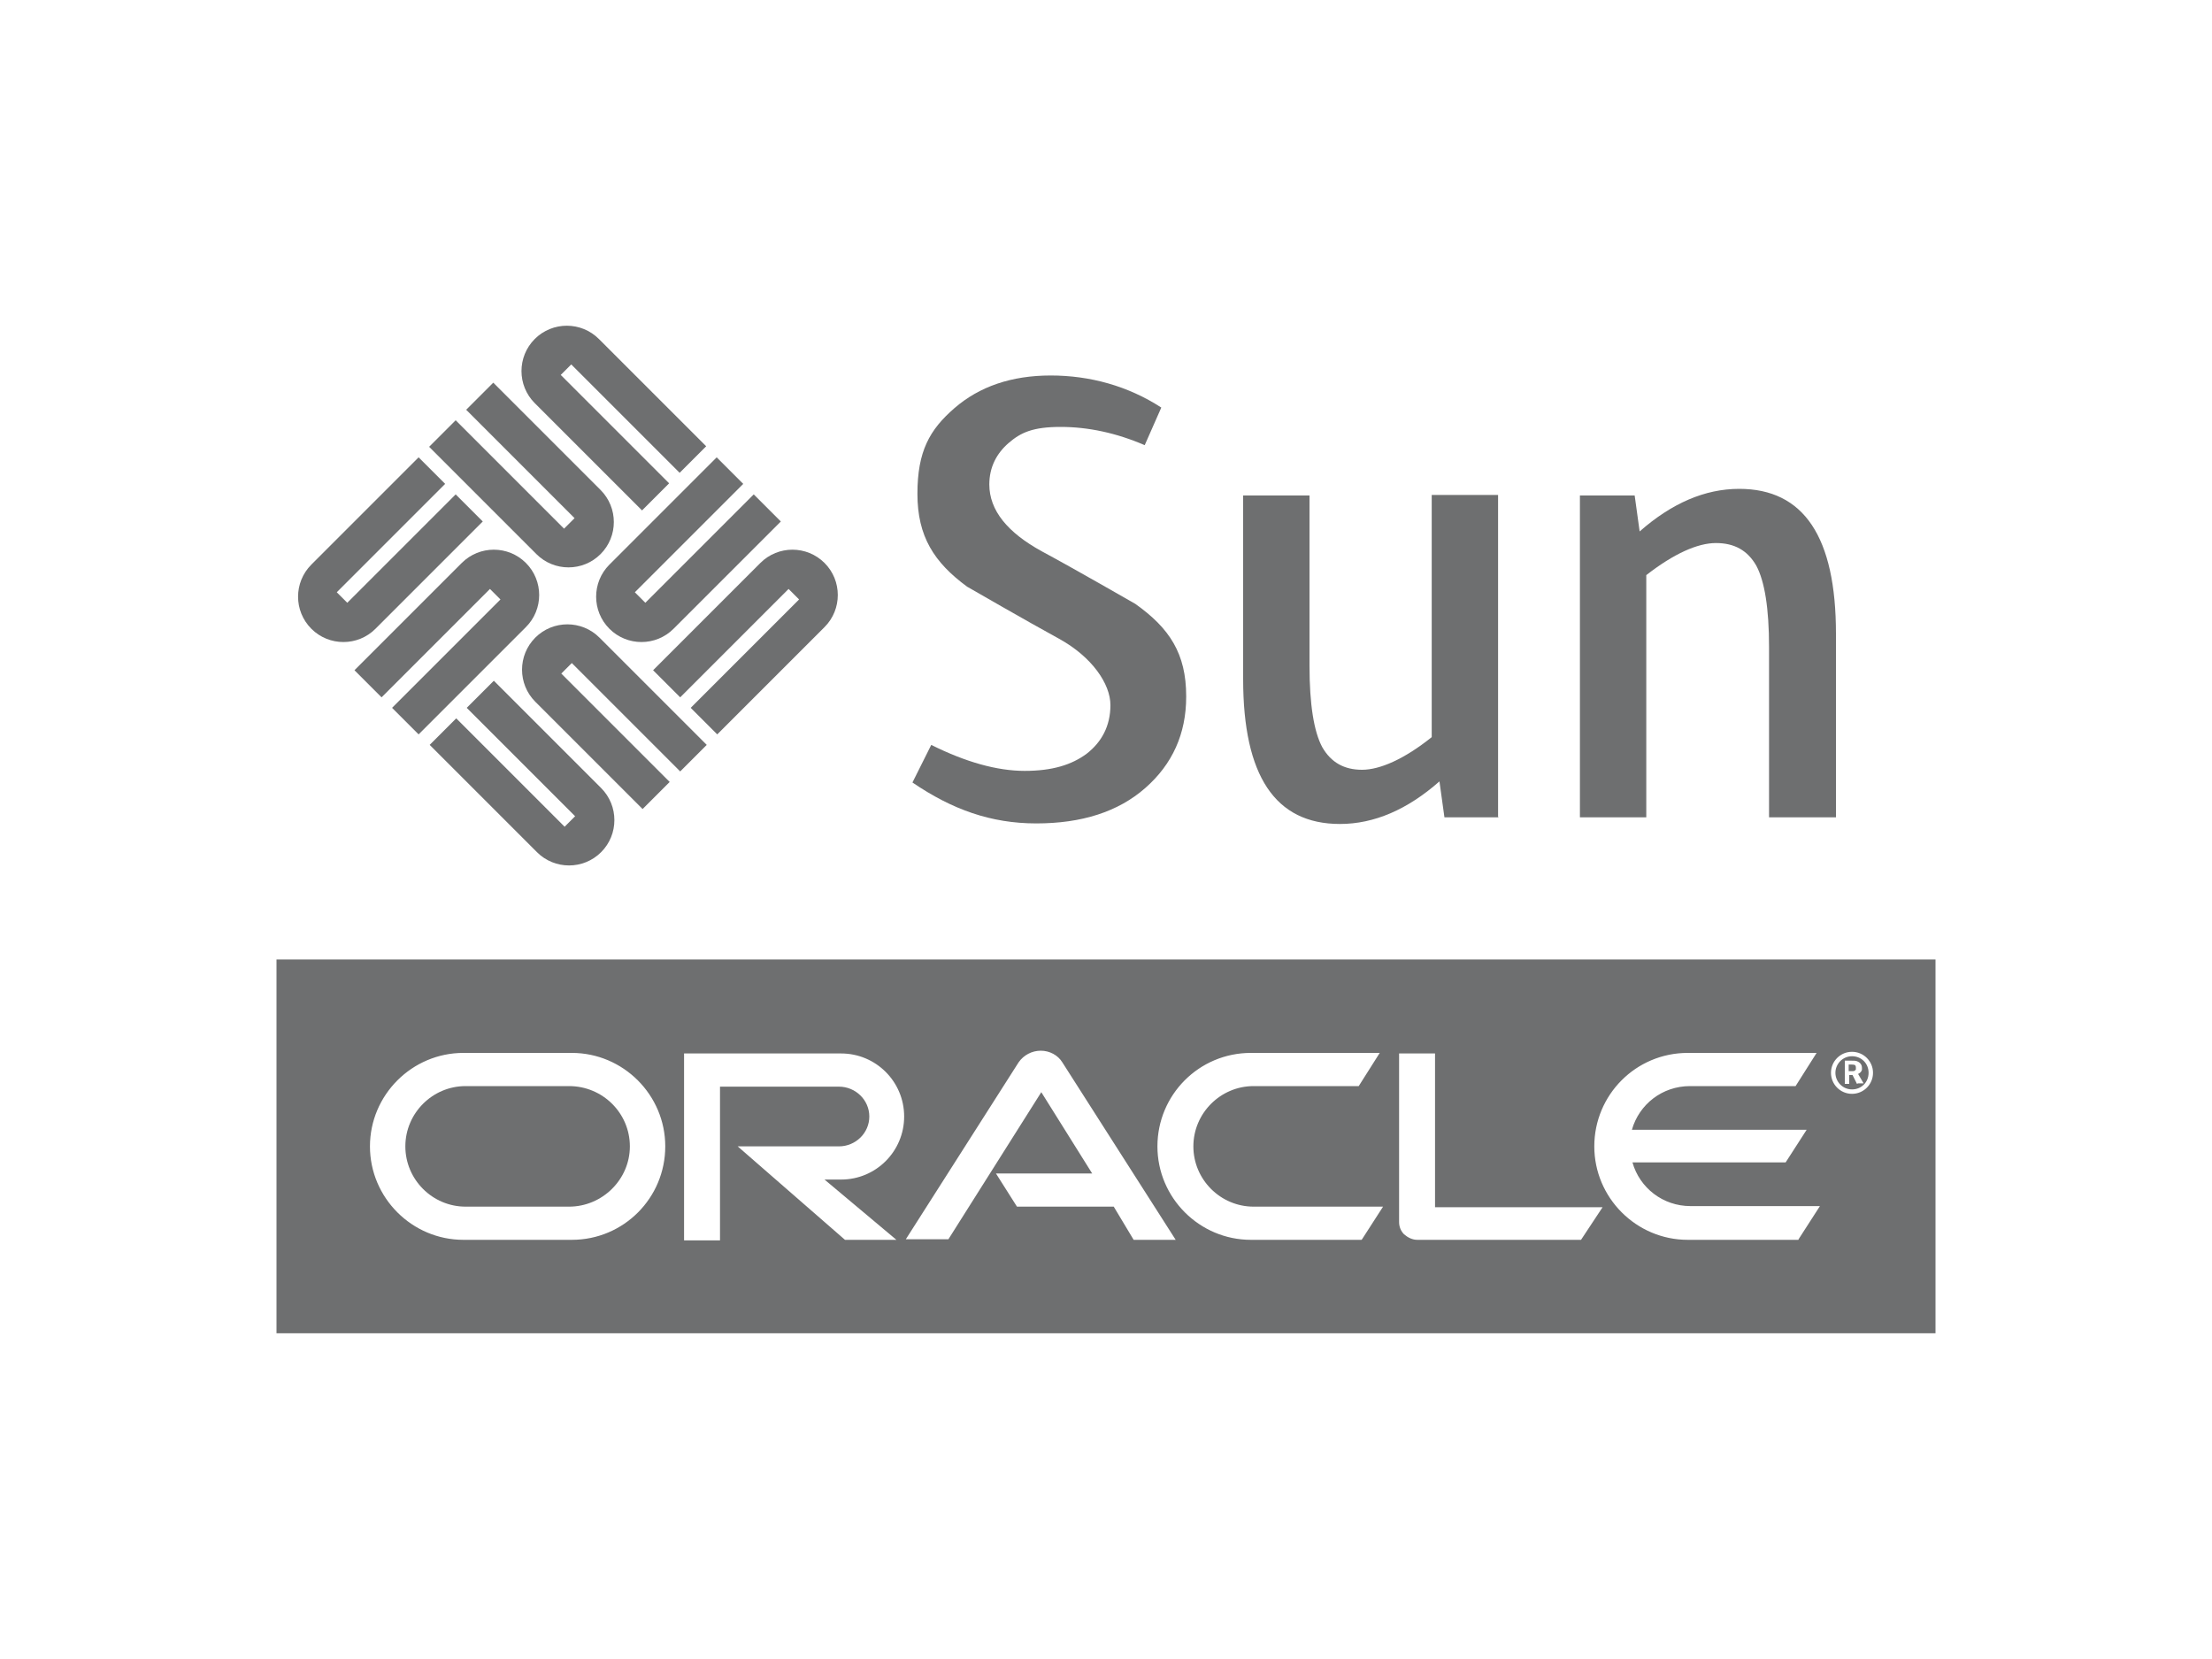 <?xml version="1.0" encoding="UTF-8"?>
<svg xmlns="http://www.w3.org/2000/svg" version="1.1" viewBox="0 0 400 300">
  <!-- Generator: Adobe Illustrator 29.1.0, SVG Export Plug-In . SVG Version: 2.1.0 Build 142)  -->
  <defs>
    <style>
      .st0 {
        display: none;
      }

      .st1 {
        fill: #6e6f70;
      }
    </style>
  </defs>
  <g id="cisco" class="st0">
    <g>
      <path id="path268" class="st1" d="M148.1,176h-13.2v52.2h13.2v-52.2Z"/>
      <g id="use360">
        <path id="path284" class="st1" d="M254.3,191c-.5-.3-4.8-2.8-11.1-2.8s-14.4,5.9-14.4,13.9,5.7,13.9,14.4,13.9,10.5-2.5,11.1-2.8v14c-1.6.5-6.1,1.9-12,1.9-14.8,0-27.8-10.2-27.8-27s11.8-27,27.8-27,10.8,1.5,12,1.9v14Z"/>
      </g>
      <path id="path2841" data-name="path284" class="st1" d="M116.8,191c-.5-.3-4.8-2.8-11.1-2.8s-14.4,5.9-14.4,13.9,5.7,13.9,14.4,13.9,10.5-2.5,11.1-2.8v14c-1.6.5-6.1,1.9-12,1.9-14.8,0-27.8-10.2-27.8-27s11.8-27,27.8-27,10.8,1.5,12,1.9v14Z"/>
      <path id="path288" class="st1" d="M295.7,188.4c-7.8,0-13.6,6.1-13.6,13.7s5.8,13.7,13.6,13.7,13.6-6.1,13.6-13.7-5.8-13.7-13.6-13.7M323.3,202.1c0,14.9-11.5,27-27.6,27s-27.6-12.1-27.6-27,11.5-27,27.6-27,27.6,12.1,27.6,27"/>
      <path id="path292" class="st1" d="M198,187.9c-.2,0-5.7-1.6-10.3-1.6s-8.1,1.8-8.1,4.3,3.9,4.3,6,5l3.6,1.2c8.5,2.7,12.4,8.6,12.4,14.9,0,13.1-11.5,17.5-21.6,17.5s-13.6-1.3-14.2-1.4v-12c1.2.3,6.7,1.9,12.4,1.9s9.6-1.9,9.6-4.9-2.6-4.2-5.9-5.2c-.8-.3-2-.6-2.8-.9-7.3-2.3-13.4-6.6-13.4-15.3s7.3-16.3,19.4-16.3,12.4,1.6,12.8,1.7v11.1Z"/>
      <g id="g383">
        <path id="path296" class="st1" d="M63.1,120c0-3.6-2.9-6.5-6.5-6.5s-6.5,2.9-6.5,6.5v13.7c0,3.6,2.9,6.5,6.5,6.5s6.5-2.9,6.5-6.5v-13.7Z"/>
        <path id="path300" class="st1" d="M99,102c0-3.6-2.9-6.5-6.5-6.5s-6.5,2.9-6.5,6.5v31.7c0,3.6,2.9,6.5,6.5,6.5s6.5-2.9,6.5-6.5v-31.7Z"/>
        <path id="path304" class="st1" d="M134.9,77.4c0-3.6-2.9-6.5-6.5-6.5s-6.5,2.9-6.5,6.5v69.3c0,3.6,2.9,6.5,6.5,6.5s6.5-2.9,6.5-6.5v-69.3Z"/>
        <path id="path308" class="st1" d="M170.8,102c0-3.6-2.9-6.5-6.5-6.5s-6.5,2.9-6.5,6.5v31.7c0,3.6,2.9,6.5,6.5,6.5s6.5-2.9,6.5-6.5v-31.7Z"/>
        <path id="path312" class="st1" d="M206.7,120c0-3.6-2.9-6.5-6.5-6.5s-6.5,2.9-6.5,6.5v13.7c0,3.6,2.9,6.5,6.5,6.5s6.5-2.9,6.5-6.5v-13.7Z"/>
      </g>
      <g id="use385">
        <g id="g3831" data-name="g383">
          <path id="path2961" data-name="path296" class="st1" d="M206.7,120c0-3.6-2.9-6.5-6.5-6.5s-6.5,2.9-6.5,6.5v13.7c0,3.6,2.9,6.5,6.5,6.5s6.5-2.9,6.5-6.5v-13.7Z"/>
          <path id="path3001" data-name="path300" class="st1" d="M242.6,102c0-3.6-2.9-6.5-6.5-6.5s-6.5,2.9-6.5,6.5v31.7c0,3.6,2.9,6.5,6.5,6.5s6.5-2.9,6.5-6.5v-31.7Z"/>
          <path id="path3041" data-name="path304" class="st1" d="M278.5,77.4c0-3.6-2.9-6.5-6.5-6.5s-6.5,2.9-6.5,6.5v69.3c0,3.6,2.9,6.5,6.5,6.5s6.5-2.9,6.5-6.5v-69.3Z"/>
          <path id="path3081" data-name="path308" class="st1" d="M314.4,102c0-3.6-2.9-6.5-6.5-6.5s-6.5,2.9-6.5,6.5v31.7c0,3.6,2.9,6.5,6.5,6.5s6.5-2.9,6.5-6.5v-31.7Z"/>
          <path id="path3121" data-name="path312" class="st1" d="M350.3,120c0-3.6-2.9-6.5-6.5-6.5s-6.5,2.9-6.5,6.5v13.7c0,3.6,2.9,6.5,6.5,6.5s6.5-2.9,6.5-6.5v-13.7Z"/>
        </g>
      </g>
      <path id="path332" class="st1" d="M342.8,221.3v.8h-2.3v6.1h-1v-6.1h-2.3v-.8h5.6Z"/>
      <path id="path336" class="st1" d="M343.3,221.3h1.5l2.1,5.6h0l2-5.6h1.5v6.9h-1v-5.6h0l-2.1,5.6h-.9l-2-5.6h0v5.6h-1v-6.9Z"/>
    </g>
  </g>
  <g id="Layer_3" class="st0">
    <g>
      <path class="st1" d="M179.9,50l-47.6,36.6c-4.9-18.3-20.7-31.7-40.3-31.7h-34.2v84.2h34.2c19.5,0,36.6-13.4,40.3-31.7l47.6,36.6,47.6-36.6v31.7h53.7v-17.1h-35.4V54.9h-19.5v31.7l-45.1,36.6-9.8-8.5,22-17.1,23.2-18.3-13.4-11-45.1,35.4-9.8-8.5,45.1-34.2-13.4-11h0s0,0,0,0ZM76.2,72h14.6c3,0,6,.7,8.8,1.9,2.7,1.3,5.3,3.1,7.4,5.4,2.1,2.3,3.9,5,5.1,8.1,1.2,3.1,1.9,6.5,1.9,10.2s-.6,6.6-1.7,9.7c-1.1,3-2.8,5.8-4.8,8.2-2.1,2.4-4.5,4.3-7.3,5.7-2.8,1.4-5.9,2.1-9.3,2.1h-14.6s0-51.2,0-51.2ZM342.1,122v17.1h-53.7V54.9h19.5v67.1h34.2,0Z"/>
      <path class="st1" d="M287.2,250c16.5,0,29.9-8.3,32.5-26.3l-1-1h-4.6l-1,1c-2.6,12.9-10.8,20.1-25.3,20.1s-31-13.4-31-37.2,13.4-37.2,31-37.2,22.7,7.2,25.3,19.1l1,1h4.6l1-1c-2.6-16.5-15.5-25.3-32.5-25.3s-38.2,14.4-38.2,42.8,18.1,43.9,38.2,43.9h0ZM234.6,247.4v-81.5l-1-1h-8.3l-1,1-31,72.8h-1l-32-72.8-1-1h-8.3l-1,1v81.5l1,1h4.6l1-1v-69.2h1l29.9,69.2,1,1h6.2l1-1,29.9-69.2h1.5v69.2l1,1h4.6l1.5-1h0ZM133.9,247.4v-3.6l-1-1h-44.4l-1-1v-31l1-1h41.8l1-1v-4.1l-1-1h-41.8l-1-1v-30.4l1-1h44.4l1-1v-4.1l-1-1h-51.6l-1,1v81.5l1,1h51.6l1-1h0Z"/>
    </g>
  </g>
  <g id="HP" class="st0">
    <g>
      <path class="st1" d="M135.5,102.5H27.7v-20h107.8v20ZM143.2,74.8H20v35.4h123.2v-35.4Z"/>
      <path class="st1" d="M27.7,168.7h-7.7v-35.4h7.7v14h13.8v-14h7.7v35.4h-7.7v-14.7h-13.8v14.7"/>
      <path class="st1" d="M60.9,153.1h9.2c-.2-2.6-1.2-4.4-4.2-4.4s-4.2,1-4.9,4.4ZM66.7,169.2c-7.8,0-13.1-4.9-13.1-13s5.2-13.3,12.1-13.3,11.3,5,11.3,12.6v2.8h-16.1c.9,3.9,4,4.9,7,4.9s4.6-.6,7-2h.3v5.8c-2,1.5-4.9,2.2-8.4,2.2"/>
      <path class="st1" d="M97,153.9l-4,14.8h-6.7l-7.7-24.9v-.3h7.4l4.2,14.9,4-14.9h6l4,14.9,4.2-14.9h7.1v.3l-7.7,24.9h-6.7l-4-14.8"/>
      <path class="st1" d="M127.9,169.1c-6.1,0-8.6-2.4-8.6-8.1v-27.8h7.5v27.3c0,1.8.7,2.4,2.2,2.4s1.2-.2,1.7-.3h.1v6.2c-.6.2-1.7.5-2.8.5"/>
      <path class="st1" d="M140.2,153.1h9.2c-.2-2.6-1.2-4.4-4.2-4.4s-4.2,1-4.9,4.4ZM146,169.2c-7.8,0-13.1-4.9-13.1-13s5.2-13.3,12.1-13.3,11.3,5,11.3,12.6v2.8h-16.1c.9,3.9,4,4.9,7,4.9s4.6-.6,7-2h.3v5.8c-2,1.5-4.9,2.2-8.4,2.2"/>
      <path class="st1" d="M187,143.5h5.5v6h-5.5v10.2c0,2.2.8,3.2,3.1,3.2s1.4,0,2.3-.3h.2v5.9c-1,.3-2.4.7-4.6.7-6.1,0-8.4-2.8-8.4-9.2v-10.6h-9.6v10.2c0,2.2.8,3.2,3.1,3.2s1.4,0,2.3-.3h.2v5.9c-1,.3-2.4.7-4.6.7-6.1,0-8.4-2.8-8.4-9.2v-10.6h-3.9v-6h3.9v-6.9h7.5v6.9h9.6v-6.9h7.5v6.9"/>
      <path class="st1" d="M217.7,150.6c3.9,0,5.8-2.2,5.8-5.4s-1.9-5.5-5.8-5.5h-4.9v10.9h4.9ZM231.3,145.2c0,7.7-5.2,11.9-13,11.9h-5.5v11.5h-7.7v-35.4h13.2c7.8,0,13,4.2,13,12"/>
      <path class="st1" d="M247.8,160.7v-2.2c-1.1-.6-2.6-.8-4.1-.8-2.4,0-3.9.9-3.9,2.9s1.5,3,3.7,3,3.7-1.1,4.4-2.9ZM248,166.1c-1.6,2-4.1,2.9-6.7,2.9-4.9,0-8.9-3-8.9-8.3s4-8.2,9.8-8.2,3.7.3,5.6.8v-.4c0-2.7-1.5-3.9-5.5-3.9s-5,.7-7.1,1.9h-.3v-6c1.9-1.1,5.3-2.1,8.7-2.1,7.6,0,11.7,3.6,11.7,10v15.8h-7.2v-2.5"/>
      <path class="st1" d="M258.9,156c0-8.1,5.7-13.2,13.2-13.2s5.1.6,7,1.9v6.4h-.3c-1.6-1.2-3.6-2-5.8-2-3.7,0-6.6,2.6-6.6,6.9s2.8,6.8,6.6,6.8,4.1-.7,5.8-2h.3v6.4c-1.9,1.4-4.4,1.9-7,1.9-7.5,0-13.2-5-13.2-13.1"/>
      <path class="st1" d="M291.3,157.2v11.4h-7.5v-35.4h7.5v20.2l7.5-10h8.5v.3l-9.1,11.4,9.1,13.2v.3h-8.5l-7.5-11.4"/>
      <path class="st1" d="M324.1,160.7v-2.2c-1.1-.6-2.6-.8-4.1-.8-2.4,0-3.9.9-3.9,2.9s1.5,3,3.7,3,3.7-1.1,4.4-2.9ZM324.3,166.1c-1.6,2-4.1,2.9-6.7,2.9-4.9,0-8.9-3-8.9-8.3s4-8.2,9.8-8.2,3.7.3,5.6.8v-.4c0-2.7-1.5-3.9-5.5-3.9s-5,.7-7.1,1.9h-.3v-6c1.9-1.1,5.3-2.1,8.7-2.1,7.6,0,11.7,3.6,11.7,10v15.8h-7.2v-2.5"/>
      <path class="st1" d="M344.2,147.4c1.4-2.8,3.3-4.4,6.1-4.4s2,.2,2.4.5v7.1h-.3c-.8-.3-1.9-.6-3.3-.6-2.3,0-4.1,1.4-4.8,4v14.5h-7.5v-25.2h7.2v4.1"/>
      <path class="st1" d="M372.5,160.1v-8.1c-1.2-1.8-2.9-2.6-4.8-2.6-3.3,0-5.5,2.4-5.5,6.7s2.2,6.6,5.5,6.6,3.5-.8,4.8-2.6ZM372.8,166.1c-1.6,2-4.1,3.2-7.5,3.2-6.5,0-10.6-5.9-10.6-13.1s4.1-13.2,10.6-13.2,5.7,1,7.2,2.9v-12.5h7.5v35.4h-7.2v-2.6"/>
      <path class="st1" d="M20.1,180.2h21.9v4.3h-16.9v10.8h15.3v4.2h-15.3v11.8h16.9v4.3h-21.9v-35.4"/>
      <path class="st1" d="M59.9,190.2c5.6,0,8.7,3.7,8.7,9.7v15.7h-4.7v-15.6c0-3.2-1.6-5.5-5.2-5.5s-5.4,1.9-6.3,4.5v16.6h-4.7v-24.9h4.7v3.6c1.5-2.3,4-4.1,7.5-4.1"/>
      <path class="st1" d="M81.2,190.6h6.4v4h-6.4v13.4c0,2.8,1.5,3.8,4.1,3.8s1.5-.1,2.1-.3h.2v4c-.7.3-1.6.5-2.9.5-5.8,0-8.2-2.7-8.2-7.5v-13.9h-4.3v-4h4.3v-6.6h4.7v6.6"/>
      <path class="st1" d="M95.5,200.7h12.4c-.2-3.7-2-6.5-5.8-6.5s-5.9,2.7-6.6,6.5ZM102.9,216.1c-7.3,0-12.3-4.9-12.3-12.7s4.6-13.2,11.4-13.2,10.4,4.9,10.4,12.2v2.2h-17.1c.5,5,3.7,7.5,8.2,7.5s4.8-.6,7-2.3h.2v4.1c-2,1.6-4.7,2.2-7.8,2.2"/>
      <path class="st1" d="M122.8,194.5c1.1-2.7,3.5-4.2,6.2-4.2s2,.2,2.4.4v4.6h-.2c-.7-.3-1.8-.5-2.9-.5-2.5,0-4.7,1.7-5.5,4.5v16.2h-4.7v-24.9h4.7v3.8"/>
      <path class="st1" d="M146.4,211.9c4.6,0,7.4-3.7,7.4-8.7s-2.7-8.7-7.4-8.7-4.9,1.5-6.2,4v9.6c1.2,2.4,3.6,3.9,6.2,3.9ZM147.2,190.2c7.4,0,11.4,6.1,11.4,13s-4,13-11.4,13-5.7-1.6-7-3.3v12.3h-4.7v-34.5h4.7v2.8c1.3-1.8,3.9-3.3,7-3.3"/>
      <path class="st1" d="M168.9,194.5c1.1-2.7,3.5-4.2,6.2-4.2s2,.2,2.4.4v4.6h-.2c-.7-.3-1.8-.5-2.9-.5-2.5,0-4.7,1.7-5.5,4.5v16.2h-4.7v-24.9h4.7v3.8"/>
      <path class="st1" d="M184.3,180.6c1.6,0,3,1.3,3,2.9s-1.4,2.9-3,2.9-3-1.3-3-2.9,1.4-2.9,3-2.9"/>
      <path class="st1" d="M182,215.6h4.7v-24.9h-4.7v24.9Z"/>
      <path class="st1" d="M203.4,200.9c3.6,1.1,7.5,2.6,7.5,7.4s-4.2,7.7-9.6,7.7-6.6-.8-8.4-2.3v-4.5h.2c2.1,1.9,5.2,2.8,8.2,2.8s5-1,5-3.2-2-2.7-5.9-4c-3.5-1.1-7.4-2.4-7.4-7.1s4-7.6,9-7.6,5.5.6,7.6,2v4.5h-.2c-2-1.6-4.4-2.6-7.4-2.6s-4.6,1.3-4.6,3.1,1.8,2.5,5.8,3.8"/>
      <path class="st1" d="M219.8,200.7h12.4c-.2-3.7-2-6.5-5.8-6.5s-5.9,2.7-6.6,6.5ZM227.3,216.1c-7.3,0-12.3-4.9-12.3-12.7s4.6-13.2,11.4-13.2,10.4,4.9,10.4,12.2v2.2h-17.1c.5,5,3.7,7.5,8.2,7.5s4.8-.6,7-2.3h.2v4.1c-2,1.6-4.7,2.2-7.8,2.2"/>
    </g>
  </g>
  <g id="IBM" class="st0">
    <g>
      <g>
        <polygon id="Rectangle-path" class="st1" points="50 201.8 108.3 201.8 108.3 210.1 50 210.1 50 201.8"/>
        <polygon id="Rectangle-path1" data-name="Rectangle-path" class="st1" points="50 185.8 108.3 185.8 108.3 194.2 50 194.2 50 185.8"/>
        <polygon id="Rectangle-path2" data-name="Rectangle-path" class="st1" points="66.6 169.8 91.7 169.8 91.7 178.2 66.6 178.2 66.6 169.8"/>
        <polygon id="Rectangle-path3" data-name="Rectangle-path" class="st1" points="66.6 153.8 91.7 153.8 91.7 162.2 66.6 162.2 66.6 153.8"/>
        <polygon id="Rectangle-path4" data-name="Rectangle-path" class="st1" points="66.6 137.8 91.7 137.8 91.7 146.2 66.6 146.2 66.6 137.8"/>
        <polygon id="Rectangle-path5" data-name="Rectangle-path" class="st1" points="66.6 121.8 91.7 121.8 91.7 130.2 66.6 130.2 66.6 121.8"/>
        <rect id="Rectangle-path6" data-name="Rectangle-path" class="st1" x="50" y="105.8" width="58.3" height="8.4"/>
        <rect id="Rectangle-path7" data-name="Rectangle-path" class="st1" x="50" y="89.8" width="58.3" height="8.4"/>
      </g>
      <g>
        <path id="Shape" class="st1" d="M116.7,194.2h89.7c1.5-2.6,2.6-5.4,3.3-8.4h-93v8.4Z"/>
        <path id="Shape1" data-name="Shape" class="st1" d="M199.4,153.8h-66.1v8.4h73c-1.9-3.2-4.2-6-7-8.4Z"/>
        <path id="Shape2" data-name="Shape" class="st1" d="M133.3,137.8v8.4h66.1c2.8-2.3,5.1-5.2,7-8.4h-73Z"/>
        <path id="Shape3" data-name="Shape" class="st1" d="M206.4,105.8h-89.7v8.4h93c-.8-3-1.9-5.8-3.3-8.4Z"/>
        <path id="Shape4" data-name="Shape" class="st1" d="M178.8,89.8h-62.1v8.4h83.6c-5.6-5.2-13.2-8.4-21.4-8.4Z"/>
        <rect id="Rectangle-path8" data-name="Rectangle-path" class="st1" x="133.3" y="121.8" width="25" height="8.4"/>
        <path id="Shape5" data-name="Shape" class="st1" d="M183.3,130.2h26.1c.7-2.7,1.1-5.5,1.1-8.4h-27.3v8.4h0Z"/>
        <polygon id="Rectangle-path9" data-name="Rectangle-path" class="st1" points="133.3 169.8 158.3 169.8 158.3 178.2 133.3 178.2 133.3 169.8"/>
        <path id="Shape6" data-name="Shape" class="st1" d="M183.3,169.8v8.4h27.3c0-2.9-.4-5.7-1.1-8.4h-26.1Z"/>
        <path id="Shape7" data-name="Shape" class="st1" d="M116.7,210.1h62.1c8.3,0,15.8-3.1,21.5-8.3h-83.6v8.3Z"/>
      </g>
      <g>
        <polygon id="Rectangle-path10" data-name="Rectangle-path" class="st1" points="216.7 201.8 258.3 201.8 258.3 210.1 216.7 210.1 216.7 201.8"/>
        <polygon id="Rectangle-path11" data-name="Rectangle-path" class="st1" points="216.7 185.8 258.3 185.8 258.3 194.2 216.7 194.2 216.7 185.8"/>
        <polygon id="Rectangle-path12" data-name="Rectangle-path" class="st1" points="233.3 169.8 258.3 169.8 258.3 178.2 233.3 178.2 233.3 169.8"/>
        <polygon id="Rectangle-path13" data-name="Rectangle-path" class="st1" points="233.3 153.8 258.3 153.8 258.3 162.2 233.3 162.2 233.3 153.8"/>
        <polygon id="Shape8" data-name="Shape" class="st1" points="269.9 105.8 216.7 105.8 216.7 114.2 272.8 114.2 269.9 105.8"/>
        <polygon id="Shape9" data-name="Shape" class="st1" points="264.4 89.8 216.7 89.8 216.7 98.2 267.3 98.2 264.4 89.8"/>
        <polygon id="Rectangle-path14" data-name="Rectangle-path" class="st1" points="308.3 201.8 350 201.8 350 210.1 308.3 210.1 308.3 201.8"/>
        <polygon id="Rectangle-path15" data-name="Rectangle-path" class="st1" points="308.3 185.8 350 185.8 350 194.2 308.3 194.2 308.3 185.8"/>
        <polygon id="Rectangle-path16" data-name="Rectangle-path" class="st1" points="308.3 169.8 333.3 169.8 333.3 178.2 308.3 178.2 308.3 169.8"/>
        <polygon id="Rectangle-path17" data-name="Rectangle-path" class="st1" points="308.3 153.8 333.3 153.8 333.3 162.2 308.3 162.2 308.3 153.8"/>
        <polygon id="Shape10" data-name="Shape" class="st1" points="308.3 146.2 333.3 146.2 333.3 137.8 308.3 137.8 308.3 137.8 285.7 137.8 283.3 144.6 281 137.8 258.3 137.8 258.3 137.8 233.3 137.8 233.3 146.2 258.3 146.2 258.3 138.5 261 146.2 305.7 146.2 308.3 138.5 308.3 146.2"/>
        <polygon id="Shape11" data-name="Shape" class="st1" points="333.3 121.8 291.2 121.8 288.3 130.2 333.3 130.2 333.3 121.8"/>
        <polygon id="Shape12" data-name="Shape" class="st1" points="302.3 89.8 299.4 98.2 350 98.2 350 89.8 302.3 89.8"/>
        <polygon id="Shape13" data-name="Shape" class="st1" points="283.3 210.1 286.2 201.8 280.4 201.8 283.3 210.1"/>
        <polygon id="Shape14" data-name="Shape" class="st1" points="277.8 194.2 288.8 194.2 291.8 185.8 274.9 185.8 277.8 194.2"/>
        <polygon id="Shape15" data-name="Shape" class="st1" points="272.2 178.2 294.5 178.2 297.4 169.8 269.2 169.8 272.2 178.2"/>
        <polygon id="Shape16" data-name="Shape" class="st1" points="266.6 162.2 300.1 162.2 302.9 153.8 263.7 153.8 266.6 162.2"/>
        <polygon id="Shape17" data-name="Shape" class="st1" points="233.3 130.2 278.3 130.2 275.4 121.8 233.3 121.8 233.3 130.2"/>
        <polygon id="Shape18" data-name="Shape" class="st1" points="293.9 114.2 350 114.2 350 105.8 296.7 105.8 293.9 114.2"/>
      </g>
    </g>
  </g>
  <g id="NetApp" class="st0">
    <g>
      <polygon class="st1" points="20 102.6 20 102.8 20 191.6 61.2 191.6 61.2 139.2 80.3 139.2 80.3 191.6 123.5 191.6 123.5 102.8 20 102.6"/>
      <g>
        <path class="st1" d="M145.3,189.6v-43.3h9.9l19.7,25.9-.7-25.9h9.7v43.3h-7.7l-21.8-29.4c.3,5.8.5,29.4.5,29.4h-9.7Z"/>
        <path class="st1" d="M198.9,176.1c.3,4.3,4.5,6.6,9.4,6.4,4-.2,4.9-2.5,7.7-3.5l3.6,6.3c-3,2.7-8.3,4.8-12.8,4.8-11.3,0-17.7-6.5-17.7-17s5.3-17.7,16.8-17.7,14.8,8.3,14.8,16.6-.2,3.3-.3,4.1h-21.4ZM211.1,169.1c0-2.4-1.1-6.7-5.8-6.7s-6.2,4-6.4,6.7h12.2Z"/>
        <path class="st1" d="M235.9,148.2v7.6h6.2v7.9h-6.2v13.9c0,3.4.9,4.9,3.4,4.9s3.5,0,4.3-.2v6.6c-1,.4-4.9.7-7.3.7s-5.1-1-6.6-2.4c-1.6-1.7-2.4-4.3-2.4-8.3v-15.2h-3.7v-7.9h3.7v-7.6h8.5Z"/>
        <path class="st1" d="M259.9,178.4l-3.6,11.2h-9.6l16.2-43.9h10.5l17.3,43.9h-10.1l-4.2-11.3h-16.6ZM273.7,170.9s-4.7-15.2-5.4-17.8h-.2c-.6,2.6-5.1,17.8-5.1,17.8h10.7Z"/>
        <path class="st1" d="M292.4,156.3h8.9l.5,4.2h.1s4.7-5,11-4.9c7.2,0,13.7,5.7,13.7,15.4s-7.7,16.2-15,16.2-7.1-1.5-8.6-3.5h-.7v13.6h-9.7l-.3-41.1ZM302.7,174.1c0,.8,0,1.4.2,2.1.8,2.7,3.5,4.7,7,4.7,5.2,0,8.2-3.6,8.2-8.9s-2.7-8.9-8.1-8.9-6.3,2.1-7.1,5c-.2.5-.2,1.2-.2,1.7v4.3Z"/>
        <path class="st1" d="M331,156.3h8.9l.5,4.2h.1s4.7-5,11-4.9c7.2,0,13.7,5.7,13.7,15.4s-7.7,16.2-15,16.2-7.1-1.5-8.6-3.5h-.7v13.6h-9.7l-.3-41.1ZM341.2,174.1c0,.8,0,1.4.2,2.1.8,2.7,3.5,4.7,7,4.7,5.2,0,8.2-3.6,8.2-8.9s-2.7-8.9-8.1-8.9-6.3,2.1-7.1,5c-.2.5-.2,1.2-.2,1.7v4.3Z"/>
        <polygon class="st1" points="371 154 364.1 154 364.1 156.6 366.4 156.6 366.4 162.7 368.8 162.7 368.8 156.6 371 156.6 371 154"/>
        <polygon class="st1" points="377.5 154.1 376 157.3 374.2 154.1 371.7 154.1 371.7 162.6 373.9 162.6 373.9 158.2 375.8 161.1 377.7 158.2 377.7 162.6 380 162.6 380 154.1 377.5 154.1"/>
      </g>
    </g>
  </g>
  <g id="Sun">
    <g>
      <path class="st1" d="M214.5,126c0,6.7-2.5,12.2-7.4,16.5-4.9,4.3-11.5,6.4-19.7,6.4s-15.2-2.5-22.4-7.4l3.4-6.8c6.2,3.1,11.9,4.7,16.9,4.7s8.5-1.1,11.2-3.1c2.7-2.1,4.3-5,4.3-8.8s-3.3-8.7-9.3-12c-5.5-3-16.6-9.4-16.6-9.4-6-4.4-9-9.1-9-16.8s2.2-11.6,6.7-15.5c4.5-3.9,10.3-5.9,17.4-5.9s14,1.9,20,5.8l-3,6.8c-5.1-2.2-10.2-3.3-15.2-3.3s-7.2,1-9.4,2.9c-2.2,1.9-3.5,4.4-3.5,7.5,0,4.7,3.3,8.7,9.5,12.1,5.6,3,16.9,9.5,16.9,9.5,6.2,4.4,9.2,9,9.2,16.7"/>
      <path class="st1" d="M285.8,89.6h9.8l.9,6.5c5.8-5.1,11.8-7.7,18-7.7,11.7,0,17.5,8.7,17.5,26.2v33.2h-12.1v-30.8c0-7-.8-11.9-2.3-14.7-1.6-2.8-4-4.1-7.3-4.1s-7.6,1.9-12.6,5.8v43.8h-12v-58.2Z"/>
      <path class="st1" d="M271,147.8h-9.8l-.9-6.5c-5.8,5.1-11.8,7.7-18,7.7-11.7,0-17.5-8.7-17.5-26.2v-33.2h12v30.8c0,7,.8,11.9,2.3,14.7,1.6,2.8,4,4.1,7.2,4.1s7.6-1.9,12.6-5.9v-43.8h12v58.2Z"/>
      <path class="st1" d="M116.7,109l-1.9-1.9,19.6-19.6-4.8-4.8-19.4,19.4c-1.6,1.6-2.4,3.7-2.4,5.8,0,2.1.8,4.2,2.4,5.8,1.6,1.6,3.7,2.4,5.8,2.4s4.2-.8,5.8-2.4l19.4-19.4-4.9-4.9-19.6,19.6Z"/>
      <path class="st1" d="M142.6,106.5l1.9,1.9-19.6,19.6,4.8,4.8,19.4-19.4c1.6-1.6,2.4-3.7,2.4-5.8,0-2.1-.8-4.2-2.4-5.8-1.6-1.6-3.7-2.4-5.8-2.4s-4.2.8-5.8,2.4l-19.4,19.4,4.9,4.9,19.6-19.6Z"/>
      <path class="st1" d="M103.9,93.7l-1.9,1.9-19.6-19.6-4.8,4.8,19.4,19.4c1.6,1.6,3.7,2.4,5.8,2.4s4.2-.8,5.8-2.4c1.6-1.6,2.4-3.7,2.4-5.8,0-2.1-.8-4.2-2.4-5.8l-19.4-19.4-4.9,4.9,19.6,19.6Z"/>
      <path class="st1" d="M101.4,67.8l1.9-1.9,19.6,19.6,4.8-4.8-19.4-19.4c-1.6-1.6-3.7-2.4-5.8-2.4s-4.2.8-5.8,2.4c-1.6,1.6-2.4,3.7-2.4,5.8s.8,4.2,2.4,5.8l19.4,19.4,4.9-4.9-19.6-19.6Z"/>
      <path class="st1" d="M104,147.6l-1.9,1.9-19.6-19.6-4.8,4.8,19.4,19.4c1.6,1.6,3.7,2.4,5.8,2.4,2.1,0,4.2-.8,5.8-2.4,1.6-1.6,2.4-3.7,2.4-5.8s-.8-4.2-2.4-5.8l-19.4-19.4-4.9,4.9,19.6,19.6Z"/>
      <path class="st1" d="M101.5,121.8l1.9-1.9,19.6,19.6,4.8-4.8-19.4-19.4c-1.6-1.6-3.7-2.4-5.8-2.4-2.1,0-4.2.8-5.8,2.4-1.6,1.6-2.4,3.7-2.4,5.8s.8,4.2,2.4,5.8l19.4,19.4,4.9-4.9-19.6-19.6Z"/>
      <path class="st1" d="M62.8,109l-1.9-1.9,19.6-19.6-4.8-4.8-19.4,19.4c-1.6,1.6-2.4,3.7-2.4,5.8,0,2.1.8,4.2,2.4,5.8,1.6,1.6,3.7,2.4,5.8,2.4s4.2-.8,5.8-2.4l19.4-19.4-4.9-4.9-19.6,19.6Z"/>
      <path class="st1" d="M88.6,106.5l1.9,1.9-19.6,19.6,4.8,4.8,19.4-19.4c1.6-1.6,2.4-3.7,2.4-5.8,0-2.1-.8-4.2-2.4-5.8-1.6-1.6-3.7-2.4-5.8-2.4s-4.2.8-5.8,2.4l-19.4,19.4,4.9,4.9,19.6-19.6Z"/>
      <g>
        <path class="st1" d="M50,173.5v67.6h300v-67.6H50ZM103.4,224.2h-19.6c-9.3,0-16.9-7.6-16.9-16.9s7.6-16.9,16.9-16.9h19.6c9.3,0,16.9,7.6,16.9,16.9s-7.5,16.9-16.9,16.9ZM162.2,224.2h-9.4l-19.4-16.9h18.3c3,0,5.5-2.4,5.5-5.4s-2.5-5.4-5.5-5.4h-21.5v27.8h-6.5v-33.8h28.4c6.3,0,11.4,5.1,11.4,11.4s-5.1,11.4-11.4,11.4h-3l13,10.9ZM205,224.2l-3.6-6h-17.5l-3.8-6h17.4l-9.2-14.7-16.8,26.6h-7.7s20.4-32,20.4-32c.9-1.3,2.4-2.1,4-2.1s3.1.8,3.9,2.1l20.5,32.1h-7.7ZM246.2,224.2h-20c-9.3,0-16.9-7.6-16.9-16.9s7.5-16.9,16.9-16.9h23.3l-3.8,6h-19c-6,0-10.9,4.9-10.9,10.9s4.9,10.9,10.9,10.9h23.4l-3.8,5.9ZM285.9,224.2h-29.6c-.9,0-1.7-.4-2.4-1-.6-.6-.9-1.4-.9-2.2v-30.5h6.5v27.8h30.3l-3.9,5.9ZM325.2,224.2h-20c-9.3,0-16.9-7.6-16.9-16.9s7.5-16.9,16.9-16.9h23.3l-3.8,6h-19.1c-5,0-9.2,3.3-10.5,7.9h31.6l-3.8,5.9h-27.7c1.3,4.6,5.5,7.9,10.5,7.9h23.4l-3.8,5.9ZM334.9,197.8c-2.1,0-3.8-1.7-3.8-3.8s1.7-3.8,3.8-3.8,3.8,1.7,3.8,3.8-1.7,3.8-3.8,3.8Z"/>
        <path class="st1" d="M335.4,192.6c-.2-.1-.4-.1-.8-.1h-.3v1.2h.6c.3,0,.5,0,.7-.3,0,0,0-.2,0-.4,0-.2-.1-.4-.3-.5Z"/>
        <path class="st1" d="M334.9,191c-1.7,0-3,1.4-3,3s1.3,3,3,3,3-1.3,3-3-1.3-3-3-3ZM335.8,196l-.8-1.6h-.6v1.6h-.8v-4.2h1.1c.6,0,.8,0,1.1.1.8.3.9.9.9,1.2s0,.2,0,.3c0,.2-.2.5-.5.7,0,0,0,0-.2.1l1,1.7h-1Z"/>
        <path class="st1" d="M102.9,196.4h-18.7c-6,0-10.9,4.9-10.9,10.9s4.9,10.9,10.9,10.9h18.7c6,0,11-4.9,11-10.9s-4.9-10.9-11-10.9Z"/>
      </g>
    </g>
  </g>
</svg>